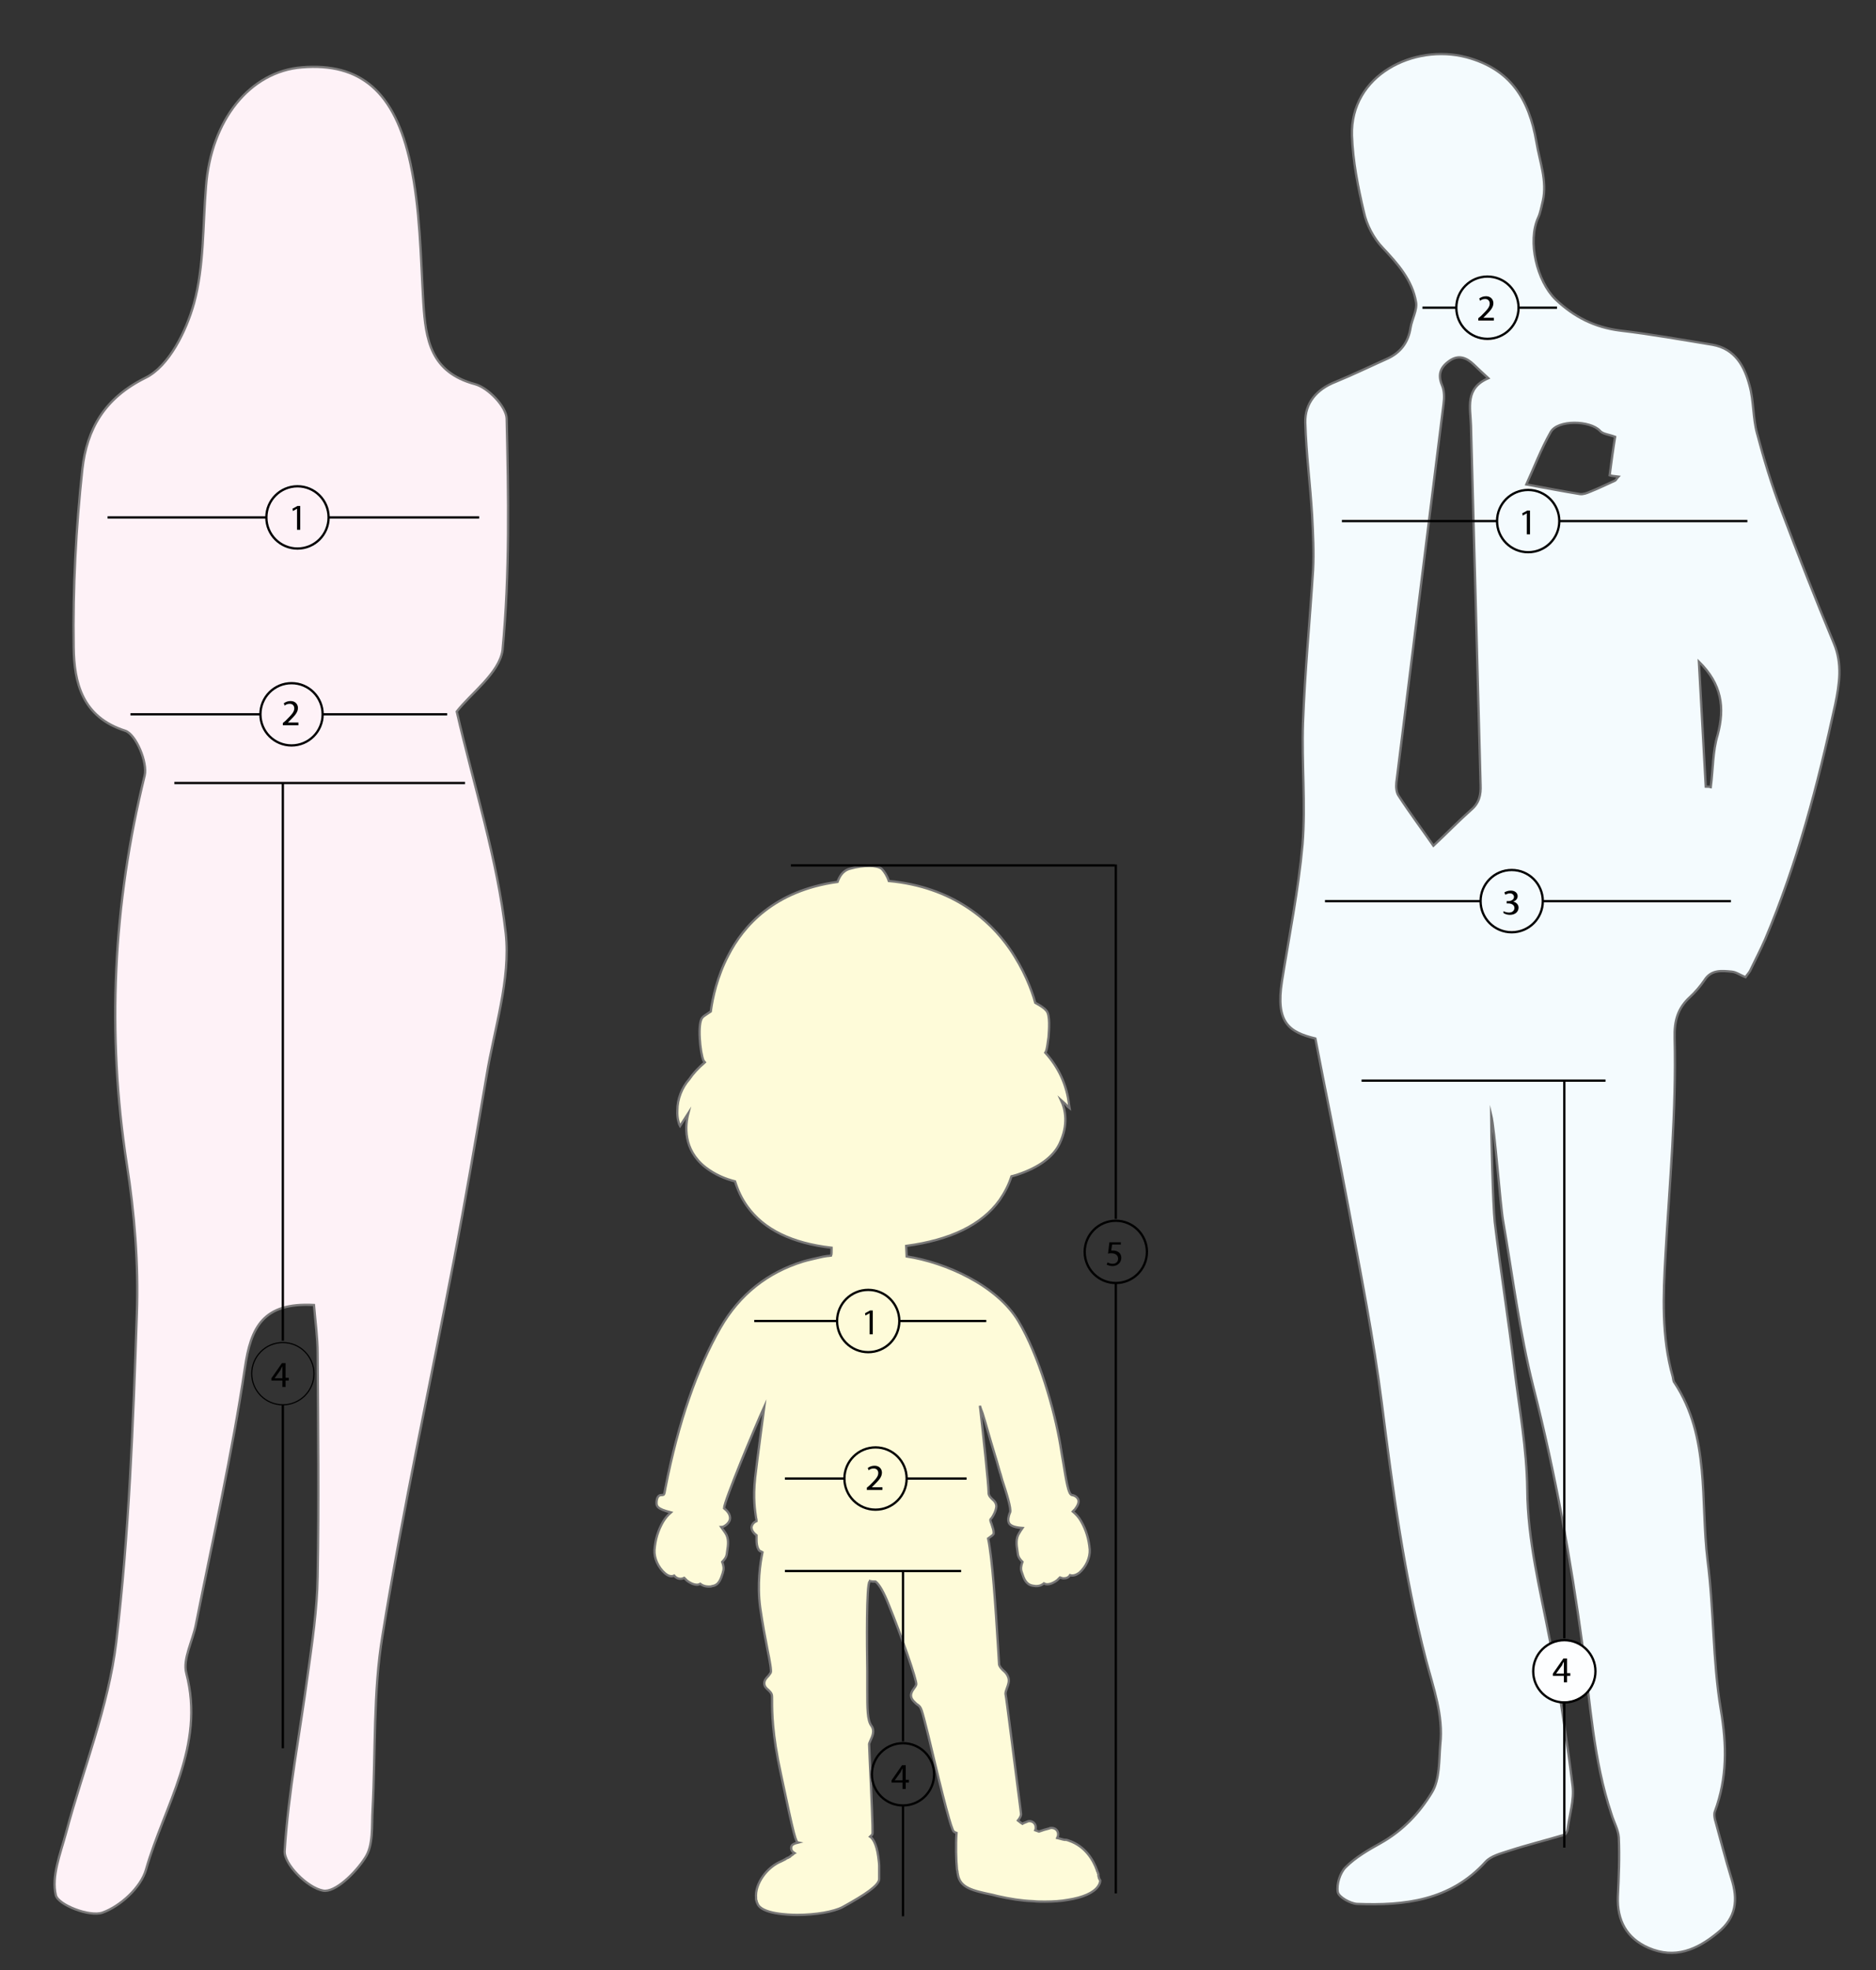 <?xml version="1.0" encoding="utf-8"?>
<!-- Generator: Adobe Illustrator 22.0.1, SVG Export Plug-In . SVG Version: 6.00 Build 0)  -->
<svg version="1.1" id="Layer_1" xmlns="http://www.w3.org/2000/svg" xmlns:xlink="http://www.w3.org/1999/xlink" x="0px" y="0px"
	 viewBox="0 0 409.9 430.3" style="enable-background:new 0 0 409.9 430.3;" xml:space="preserve">
<rect x="0" y="0" width="409.9" height="430.3" fill="#333333" stroke="none"/>
<style type="text/css">
	.st0{fill:#FEFBD9;stroke:#787777;stroke-width:0.5;stroke-miterlimit:10;}
	.st1{fill:#FEF2F7;stroke:#7B7A7A;stroke-width:0.5;stroke-miterlimit:10;}
	.st2{fill:none;stroke:#000000;stroke-miterlimit:10;}
	.st3{fill:none;}
	.st4{fill:#010101;}
	.st5{fill:#F4FBFE;stroke:#737374;stroke-width:0.5;stroke-miterlimit:10;}
	.st6{fill:#FDFEFF;}
	.st7{fill:none;stroke:#000000;stroke-width:0.5;stroke-miterlimit:10;}
	.st8{fill:none;stroke:#000000;stroke-width:0.25;stroke-miterlimit:10;}
</style>
<path class="st0" d="M240.1,410.1c0-0.2-0.1-0.3-0.1-0.5c0,0,0-0.1,0-0.1c0,0,0,0,0,0l0-0.1l0,0c0-0.1,0-0.2-0.1-0.3
	c0-0.2-0.1-0.3-0.2-0.5c0,0,0,0,0-0.1c-0.8-2.3-2.6-5.3-6.1-6.5c0,0,0,0,0,0c-0.3-0.1-0.5-0.2-0.8-0.2c0,0,0,0-0.1,0l0,0
	c0,0,0,0-0.1,0c-0.6-0.1-1.1-0.3-1.6-0.4c0.1-0.2,0.2-0.5,0.2-0.8c0-0.9-0.7-1.4-1.4-1.4c-0.2,0-0.4,0-0.5,0.1
	c-0.8,0.2-1.5,0.4-2.3,0.7c-0.3-0.1-0.5-0.2-0.8-0.3c0.1-0.2,0.1-0.4,0.1-0.6c0-0.4-0.1-0.7-0.4-1c-0.4-0.4-1.1-0.5-1.6-0.2
	c-0.2,0.1-0.6,0.2-0.9,0.4c-0.3-0.2-0.5-0.3-0.7-0.5c-0.1-0.1-0.2-0.1-0.3-0.2c0.5-0.6,0.7-1.1,0.7-1.4c0-0.3-1-7.7-2.2-17.3
	c-0.6-4.6-1.1-8.6-1.2-9c0-0.3,0.1-0.7,0.3-1.2c0.3-0.8,0.6-1.6,0.3-2.4c-0.2-0.6-0.6-1.1-1.1-1.5c-0.4-0.4-0.8-0.8-0.9-1.3
	c0-0.2-0.1-1.5-0.2-3.3c-0.6-9.8-1.3-20-2.2-24.2c0.7-0.5,1.1-0.8,1.2-1c0-0.1,0-0.2,0-0.4c0-0.4-0.2-1-0.4-1.6
	c-0.1-0.4-0.3-0.7-0.3-1l0,0c0,0,0-0.1,0-0.1c0-0.1,0.1-0.2,0.3-0.4c0.4-0.6,0.9-1.5,1-2.5c0-0.7-0.4-1.2-0.9-1.6
	c-0.4-0.4-0.8-0.8-0.8-1.4c0,0,0-0.1,0-0.1c0-1.8-1.2-12.8-1.8-18.1l-0.1-0.8c0.1,0.4,0.3,0.9,0.6,1.7c0.7,2.2,1.5,5.2,2.3,7.8
	c0.6,1.9,1.1,3.7,1.5,5.1c0.2,0.5,0.3,1.1,0.5,1.7c0.9,2.7,2,6.2,1.7,7l-0.1,0.2c-0.2,0.6-0.5,1.5-0.1,2.2c0.4,0.6,1.4,0.9,2.9,1
	c-0.3,0.4-0.5,0.8-0.7,1.1c-0.8,1.2-0.6,2.6-0.4,3.9c0,0.2,0.1,0.5,0.1,0.7c0.1,0.7,0.5,1.2,1,1.7c-0.3,0.8-0.4,1.5-0.2,2.1l0.1,0.3
	c0.4,1.2,0.8,2.5,2.3,2.8c0.2,0,0.5,0.1,0.7,0.1c0.6,0,1.1-0.1,1.5-0.4c0.1-0.1,0.2-0.1,0.3-0.2c0.2,0.1,0.4,0.2,0.7,0.2
	c0.8,0,1.7-0.5,2.2-0.9c0.2-0.2,0.4-0.4,0.6-0.6c0.3,0.1,0.5,0.2,0.8,0.2c0.6,0,1.1-0.2,1.4-0.7c0.6,0.2,1.3,0,2-0.5
	c1.5-1.3,2.4-3.3,2.3-5.1c-0.2-2.3-0.8-4.3-1.9-6.2c-0.5-0.9-1.1-1.5-1.8-2.1c0.2-0.2,0.4-0.4,0.5-0.5c0.6-0.8,0.9-1.5,0.7-2.1
	c-0.2-0.5-0.7-0.9-1.4-1c-0.8-0.2-1.2-3-1.9-7.2c-0.2-1.1-0.4-2.3-0.6-3.6c-1.3-7.8-4.7-19.7-9.2-27.2c-4.7-7.8-15.9-12.8-24.4-14.1
	l-0.1-2.3c9.7-1.3,16.5-4.6,20.4-10c1.1-1.6,2-3.3,2.6-5.2c0.5-0.1,1-0.3,1.4-0.4c4.5-1.5,7.7-3.8,9.1-6.7c2-4.2,1.3-7.5,0.3-9.6
	c0.8,0.7,1.4,1.3,1.4,1.4l0.5,0.4l-0.1-0.6c-0.5-4.6-2.4-8.4-5.2-11.5c0.4-0.5,0.6-2.9,0.7-3.4c0.1-1.5,0.4-4.9-0.5-5.8
	c-0.3-0.4-1.1-1-2.4-1.7c-0.8-2.9-2.5-7.3-5.6-11.8c-4.3-6.2-12.4-13.5-26.4-14.8c-0.3-1-1-2.1-1.5-2.6c-0.5-0.5-1.8-0.7-2.7-0.7
	c-1.3,0-2.8,0.2-4.2,0.6c-1.7,0.4-2.4,1.8-2.8,2.9c-13.8,1.9-20.6,9.6-23.9,16.1c-2.4,4.6-3.4,9.2-3.8,12.2
	c-1.2,0.8-1.8,1.2-1.8,1.3c-1.2,1.2-0.5,7.8,0.2,9.4c0.1,0.1,0.2,0.3,0.3,0.4c-1.5,1.3-2.6,2.5-3.4,3.7c-1.6,1.8-2.6,4.3-2.6,6.8
	c-0.1,1.8,0.4,2.9,0.4,3l0.2,0.4l1.8-2.8c-0.7,2.7-1.2,7.9,3.7,11.8c2.2,1.7,4.5,2.6,6.5,3.1c0.6,1.9,1.4,3.7,2.7,5.5
	c3.6,5,9.7,8,18.4,9c0,0.8,0,1.5-0.1,1.7c-0.1,0-0.4,0.1-0.8,0.1c-0.8,0.1-1.7,0.3-2.5,0.5c-0.8,0.2-1.8,0.4-2.8,0.7
	c-7.8,2.4-13.9,7.2-18.1,14.5c-5.1,8.9-9.2,20.6-12,34.9c-0.1,0.6-0.2,1-0.2,1.1c-0.1,0.5-0.3,0.5-0.6,0.5c-0.4,0-0.9,0.1-1.1,1.1
	c-0.2,1.4,0,1.9,3.1,2.7c-0.7,0.6-1.2,1.2-1.7,2c-1.1,1.9-1.7,3.8-1.9,6.2c-0.1,1.8,0.8,3.8,2.3,5.1c0.7,0.6,1.4,0.8,2,0.5
	c0.3,0.4,0.8,0.7,1.4,0.7c0.3,0,0.6-0.1,0.8-0.2c0.2,0.2,0.4,0.4,0.6,0.6c0.5,0.4,1.4,0.9,2.2,0.9c0.3,0,0.5-0.1,0.7-0.2
	c0.1,0.1,0.2,0.1,0.3,0.2c0.5,0.3,1,0.4,1.6,0.4c0.2,0,0.5,0,0.7-0.1c1.5-0.2,1.9-1.6,2.3-2.8l0.1-0.4c0.2-0.6,0.1-1.3-0.2-2.1
	c0.5-0.5,0.9-1,1-1.7c0-0.2,0.1-0.5,0.1-0.7c0.2-1.3,0.4-2.7-0.4-3.9c-0.3-0.4-0.6-0.9-0.9-1.3c0.4,0,0.7-0.2,1.1-0.5
	c0.6-0.5,0.9-1.1,0.8-1.7c-0.1-0.9-0.9-1.6-1.3-1.9c0-1.5,6.7-17.6,8.8-22.2c-0.4,3.1-1.4,10.4-2,15.5c-0.5,4.6,0,7.4,0.2,8.8
	c0.1,0.3,0.1,0.6,0.1,0.7c-0.7,0.3-1,0.8-1.1,1.3c0,0.6,0.3,1.2,1.1,1.8c0,0.2,0,0.6,0,1c0,0.7,0.1,1.5,0.4,2c0,0,0,0,0,0
	c0,0.1,0.1,0.1,0.1,0.2c0.1,0.1,0.2,0.2,0.2,0.2c0.1,0.1,0.3,0.1,0.6,0.3c-0.5,2.4-1.2,7-0.5,12.1c0.5,3.5,1.1,6.6,1.6,9.2
	c0.5,2.4,0.9,4.7,0.7,5c-0.1,0.2-0.3,0.4-0.5,0.7c-0.4,0.4-0.9,0.9-0.9,1.6c0,0.7,0.4,1.1,0.9,1.5c0.3,0.3,0.6,0.6,0.7,0.9
	c0.1,0.2,0.1,0.7,0.1,1.5c0,2.3,0,7.1,1.9,15.8c3,14.3,3.3,15,3.8,15.1c-0.4,0.1-0.8,0.2-1.1,0.4c-0.4,0.2-0.5,0.7-0.4,1.1
	c0.1,0.4,0.4,0.6,0.7,0.8c-0.2,0.1-0.3,0.3-0.5,0.4c-0.2,0.1-0.3,0.2-0.5,0.4c-0.1,0-0.1,0.1-0.2,0.1c-0.1,0.1-0.2,0.1-0.4,0.2
	c-0.1,0-0.2,0.1-0.2,0.1c-0.1,0.1-0.2,0.1-0.3,0.2c-0.1,0-0.2,0.1-0.2,0.1c-0.2,0.1-0.4,0.2-0.6,0.3c-3,1.2-5.8,4.8-5.5,8
	c0,0.1,0,0.1,0,0.2c0,0.1,0,0.3,0.1,0.4c0,0.2,0.1,0.4,0.2,0.6c0.8,2.3,6.8,2.5,8.7,2.5c4.1,0,8-0.7,9.9-1.7c4.9-2.7,7.9-4.7,8-6.1
	c0-0.2,0-0.4,0-0.7c0,0,0-0.1,0-0.1c0-0.2,0-0.5,0-0.7c0,0,0,0,0,0c0-0.1,0-0.2,0-0.4c0-0.1,0-0.2,0-0.3c0,0,0-0.1,0-0.1
	c0-0.1,0-0.1,0-0.2l0-0.4l0,0c0-0.5-0.1-1.2-0.2-2c-0.4-3-1.3-4.1-1.8-4.4c0.2-0.2,0.4-0.3,0.5-0.5c0.1-0.2,0.1-1.5-0.3-10.6
	c-0.2-4.1-0.4-8.8-0.4-9.1c0-0.2,0.2-0.5,0.3-0.8c0.4-0.9,1-2.1,0.2-3.2c-0.9-1.2-0.9-3.8-0.9-7.8v-0.9c0-0.8,0-2,0-3.4
	c-0.1-5.6-0.2-18.7,0.5-19.4c0,0,0.1,0,0.1-0.1c0.4,0.1,0.8,0.1,1.2,0.1c0.8,0.6,1.8,2.3,2.9,5.1c2.7,6.6,6.2,16.6,6,17.4
	c-0.1,0.2-0.2,0.5-0.4,0.7c-0.5,0.7-1.4,1.8,0,3.1c0.3,0.3,0.5,0.5,0.7,0.6c0.8,0.6,0.8,0.6,2.3,6.6c3.5,14.8,5.1,20.7,5.6,21.1
	c0.1,0.1,0.3,0.2,0.6,0.3c-0.2,2.6-0.1,6,0.1,8l0,0l0.1,0.4c0,0,0,0.1,0,0.1c0,0.2,0.1,0.4,0.1,0.6c0.5,2.9,3.2,3.5,7.5,4.4
	c0.4,0.1,0.8,0.2,1.2,0.3c2.6,0.6,5.2,1,7.6,1.1l0,0l0.1,0c0.8,0.1,1.6,0.1,2.5,0.1c0,0,0,0,0,0c0,0,0,0,0,0c0.1,0,0.1,0,0.2,0
	c1.7,0,3.4-0.1,5-0.4c3.2-0.5,5.5-1.5,6.5-2.9c0.3-0.4,0.5-0.9,0.5-1.3C240.2,410.4,240.2,410.3,240.1,410.1z"/>
<path class="st1" d="M99.8,155.4c3.8,16.5,8.9,32.3,10.7,48.4c1.1,10.1-2.5,20.8-4.2,31.2c-2.3,13.5-4.6,27.1-7.2,40.6
	c-5.2,27.1-11.1,54.2-15.5,81.4c-2.1,12.5-1.5,25.5-2.2,38.3c-0.2,3.5,0.2,7.7-1.6,10.4c-2.1,3.3-6.6,7.7-9.2,7.2
	c-3.4-0.6-8.6-5.8-8.4-8.7c0.8-12.8,3.3-25.5,5-38.2c1-7.2,2.1-14.5,2.2-21.7c0.3-16.2,0.1-32.4,0-48.7c0-3.5-0.5-7-0.8-10.6
	c-11.1-0.6-13.8,4.8-15.1,13.8c-2.8,18.8-7,37.3-10.7,56c-0.7,3.6-2.9,7.5-2.1,10.6c4.2,15.9-4.8,28.9-8.8,42.9
	c-1.1,3.9-5.6,8-9.5,9.4c-2.8,1-9.7-1.7-10.2-3.8c-1-4.1,1-9.1,2.2-13.5c3.7-13.9,9.3-27.6,11-41.8c2.8-23.7,3.7-47.7,4.5-71.6
	c0.4-10.9-0.5-22-2.2-32.8c-4.4-28.6-3-56.7,3.9-84.8c0.7-2.9-1.9-9-4.2-9.8c-9.5-3-11.2-10.6-11.3-18.2c-0.2-13,0.5-26.1,1.9-39
	c1-8.6,4.7-15.4,13.8-19.9c5.1-2.5,8.9-10.2,10.6-16.3c2.2-8.1,1.9-16.9,2.6-25.4c1.1-14.6,9.6-25.2,21-26.1
	c12.6-1,20.3,5.1,23.7,21.1c2.1,9.8,2.2,20.1,2.8,30.3c0.5,8.1,1.6,15.2,11.3,17.8c2.9,0.8,6.8,4.9,6.9,7.5
	c0.4,16.9,0.7,33.8-0.9,50.6C109.1,147,102.8,151.5,99.8,155.4z"/>
<line class="st2" x1="365.9" y1="163.2" x2="365.9" y2="167.7"/>
<g>
	<rect x="63" y="110" class="st3" width="8.5" height="14"/>
	<path class="st4" d="M64.9,111.1L64.9,111.1l-0.9,0.5l-0.1-0.5l1.1-0.6h0.6v5.2h-0.7V111.1z"/>
</g>
<g>
	<rect x="61.5" y="152.6" class="st3" width="8.5" height="14"/>
	<path class="st4" d="M61.8,158.3v-0.4l0.6-0.5c1.3-1.3,1.9-1.9,1.9-2.7c0-0.5-0.3-1-1-1c-0.5,0-0.9,0.2-1.1,0.4l-0.2-0.5
		c0.4-0.3,0.9-0.5,1.5-0.5c1.1,0,1.6,0.8,1.6,1.5c0,1-0.7,1.7-1.8,2.8l-0.4,0.4v0h2.3v0.6H61.8z"/>
</g>
<g>
	<rect x="59.2" y="297.2" class="st3" width="8.5" height="14"/>
	<path class="st4" d="M61.7,302.9v-1.4h-2.4V301l2.3-3.3h0.8v3.2h0.7v0.6h-0.7v1.4H61.7z M61.7,300.9v-1.7c0-0.3,0-0.5,0-0.8h0
		c-0.2,0.3-0.3,0.5-0.4,0.8l-1.3,1.8v0H61.7z"/>
</g>
<path class="st5" d="M381.4,213.4c-1.1-0.4-2-1.1-3-1.2c-2.2-0.2-4.5-0.5-6,1.9c-0.9,1.3-2,2.6-3.2,3.7c-2.6,2.4-3.4,5.1-3.3,8.9
	c0.4,15.8-1.1,31.6-2,47.4c-0.5,8.8-0.9,17.8,1.6,26.6c0.1,0.4,0.1,1,0.4,1.3c7.8,11.9,5.6,25.7,7.2,38.8
	c1.4,10.8,1.1,21.9,2.9,32.6c1.3,7.7,1.4,14.9-1.3,22.2c-0.2,0.5-0.1,1.2,0,1.7c1.2,4.3,2.3,8.7,3.6,12.9c1.5,4.7,1.1,8.6-3,11.9
	c-4.5,3.7-9.3,5.8-15.1,3.3c-4.8-2.1-6.9-6-6.7-11.2c0.2-4.3,0.4-8.6,0.2-12.9c-0.1-1.7-1.1-3.4-1.6-5.1c-4-11.9-4.6-24.3-6.3-36.6
	c-2.6-19.1-6-38-10.8-56.8c-3-11.9-4.5-24.2-6.6-36.3c-0.6-3.4-1.8-19.8-2.6-23.1c0,3.5,0.4,20,0.8,23.5c1.3,10.7,3,21.4,4.3,32.1
	c1.1,8.8,2.7,17.5,2.8,26.3c0.1,11.2,2.8,21.8,4.9,32.7c2,10.6,3.7,21.3,5,32c0.4,3.1-0.7,6.4-1.1,9.6c-0.1,0.4-0.4,1-0.7,1.1
	c-4,1.2-8.1,2.2-12.1,3.5c-1.8,0.6-3.9,1.1-5.1,2.4c-7.7,8.5-17.7,9.6-28.1,9.2c-1.5-0.1-4-1.5-4.2-2.6c-0.3-1.7,0.5-4.2,1.7-5.4
	c2.2-2.2,5-3.8,7.7-5.3c4.8-2.7,8.5-6.6,11.2-11.1c1.7-2.8,1.5-6.9,1.8-10.4c0.7-6.4-1.5-12.3-3.1-18.4c-4.8-18.5-7.3-37.3-9.7-56.3
	c-1.8-14.1-4.6-28.2-7.2-42.2c-2.3-12.4-4.9-24.8-7.3-37.3c-5.8-1.4-8.7-3.5-7.3-12.5c1.6-10,3.6-19.9,4.5-29.9
	c0.7-8.8-0.2-17.7,0.1-26.5c0.4-11.1,1.5-22.3,2.2-33.4c0.2-3.9,0-7.8-0.2-11.8c-0.4-6.8-1.3-13.6-1.5-20.4
	c-0.1-4.3,2.5-7.3,6.6-8.9c3.9-1.6,7.6-3.4,11.4-5.1c2.8-1.3,4.5-3.5,5-6.7c0.3-1.9,1.5-3.9,1.2-5.6c-0.8-4.8-4-8.4-7.3-11.9
	c-2-2.1-3.5-5-4.1-7.8c-1.3-5.5-2.4-11.1-2.6-16.7c-0.4-13.2,13.5-20.1,25-17.1c9.7,2.6,13.7,9.2,15.3,18.5
	c0.7,4.3,2.4,8.5,1.4,12.9c-0.3,1.2-0.5,2.5-1,3.6c-2.4,5.2-0.3,13.9,3.8,17.9c4,3.8,8.5,6.1,14.1,6.8c6.8,0.8,13.5,2,20.2,3.1
	c5,0.9,7,4.8,8.1,9c0.9,3.3,0.7,7,1.6,10.3c1.5,5.7,3.2,11.3,5.3,16.8c3.7,9.8,7.5,19.5,11.5,29.1c1.9,4.5,1.2,8.9,0.3,13.3
	c-3.8,17.5-8.3,34.8-15.3,51.3c-1,2.3-2.2,4.6-3.3,6.9C382.2,212.4,381.8,212.8,381.4,213.4z M313.2,184.7c3-2.8,5.5-5.4,8.2-7.8
	c1.8-1.5,2.2-3.3,2.1-5.5c-0.7-26.1-1.4-52.3-2.1-78.5c-0.1-3.8-1.4-8.1,3.8-10.3c-1.4-1.3-2.3-2.1-3.2-3c-1.6-1.5-3.3-2.2-5.3-0.8
	c-2,1.4-2.6,3-1.6,5.4c0.5,1.2,0.5,2.7,0.3,4.1c-3.4,27.5-6.9,55.1-10.3,82.6c-0.1,1,0,2.2,0.5,2.9
	C308,177.5,310.7,181.1,313.2,184.7z M352.9,95.4c-1.3-0.5-2.7-0.6-3.3-1.3c-2.1-2.3-9.3-2.5-10.8,0.3c-2.1,3.7-3.6,7.7-5.3,11.4
	c4.4,0.8,8,1.5,11.7,2.1c0.7,0.1,1.5-0.2,2.2-0.5c1.8-0.7,3.6-1.6,5.4-2.4c0.3-0.1,0.4-0.5,0.8-0.9c-0.9-0.1-1.6-0.2-1.9-0.3
	C352.1,100.7,352.5,97.8,352.9,95.4z M371.2,144.5c0.5,9.4,1,18.4,1.5,27.3c0.4,0,0.7,0,1.1,0.1c0.5-3.8,0.4-7.8,1.5-11.4
	C376.9,154.5,376.2,149.4,371.2,144.5z"/>
<g>
	<rect x="322.6" y="64.3" class="st3" width="8.5" height="14"/>
	<path class="st4" d="M323,69.9v-0.4l0.6-0.5c1.3-1.3,1.9-1.9,1.9-2.7c0-0.5-0.3-1-1-1c-0.5,0-0.9,0.2-1.1,0.4l-0.2-0.5
		c0.4-0.3,0.9-0.5,1.5-0.5c1.1,0,1.6,0.8,1.6,1.5c0,1-0.7,1.7-1.8,2.8l-0.4,0.4v0h2.3v0.6H323z"/>
</g>
<g>
	<rect x="331.7" y="111" class="st3" width="8.5" height="14"/>
	<path class="st4" d="M333.6,112.1L333.6,112.1l-0.9,0.5l-0.1-0.5l1.1-0.6h0.6v5.2h-0.7V112.1z"/>
</g>
<g>
	<rect x="188.1" y="285.6" class="st3" width="8.5" height="14"/>
	<path class="st4" d="M190,286.8L190,286.8l-0.9,0.5l-0.1-0.5l1.1-0.6h0.6v5.2H190V286.8z"/>
</g>
<g>
	<rect x="328" y="194.1" class="st3" width="8.5" height="14"/>
	<path class="st4" d="M328.5,199c0.2,0.1,0.7,0.3,1.2,0.3c0.9,0,1.2-0.6,1.2-1c0-0.7-0.7-1-1.3-1h-0.4v-0.5h0.4
		c0.5,0,1.2-0.3,1.2-0.9c0-0.4-0.3-0.8-0.9-0.8c-0.4,0-0.8,0.2-1,0.3l-0.2-0.5c0.3-0.2,0.8-0.4,1.4-0.4c1,0,1.5,0.6,1.5,1.2
		c0,0.5-0.3,1-1,1.2v0c0.6,0.1,1.2,0.6,1.2,1.3c0,0.8-0.6,1.6-1.9,1.6c-0.6,0-1.1-0.2-1.4-0.4L328.5,199z"/>
</g>
<circle class="st6" cx="341.8" cy="364.9" r="6.7"/>
<g>
	<rect x="339.1" y="361.7" class="st3" width="8.5" height="14"/>
	<path class="st4" d="M341.7,367.4V366h-2.4v-0.5l2.3-3.3h0.8v3.2h0.7v0.6h-0.7v1.4H341.7z M341.7,365.4v-1.7c0-0.3,0-0.5,0-0.8h0
		c-0.2,0.3-0.3,0.5-0.4,0.8l-1.3,1.8v0H341.7z"/>
</g>
<g>
	<rect x="241.6" y="270.8" class="st3" width="8.5" height="14"/>
	<path class="st4" d="M245,271.8h-2l-0.2,1.3c0.1,0,0.2,0,0.4,0c0.4,0,0.8,0.1,1.1,0.3c0.4,0.2,0.7,0.7,0.7,1.3c0,1-0.8,1.8-1.9,1.8
		c-0.6,0-1-0.2-1.3-0.3l0.2-0.5c0.2,0.1,0.6,0.3,1.1,0.3c0.7,0,1.2-0.4,1.2-1.1c0-0.7-0.5-1.2-1.5-1.2c-0.3,0-0.5,0-0.7,0.1l0.3-2.5
		h2.5V271.8z"/>
</g>
<g>
	<rect x="194.6" y="385" class="st3" width="8.5" height="14"/>
	<path class="st4" d="M197.2,390.7v-1.4h-2.4v-0.5l2.3-3.3h0.8v3.2h0.7v0.6h-0.7v1.4H197.2z M197.2,388.7v-1.7c0-0.3,0-0.5,0-0.8h0
		c-0.2,0.3-0.3,0.5-0.4,0.8l-1.3,1.8v0H197.2z"/>
</g>
<g>
	<rect x="189.1" y="319.6" class="st3" width="8.5" height="14"/>
	<path class="st4" d="M189.4,325.3v-0.4l0.6-0.5c1.3-1.3,1.9-1.9,1.9-2.7c0-0.5-0.3-1-1-1c-0.5,0-0.9,0.2-1.1,0.4l-0.2-0.5
		c0.4-0.3,0.9-0.5,1.5-0.5c1.1,0,1.6,0.8,1.6,1.5c0,1-0.7,1.7-1.8,2.8l-0.4,0.4v0h2.3v0.6H189.4z"/>
</g>
<line class="st7" x1="38.1" y1="171" x2="101.6" y2="171"/>
<line class="st7" x1="172.8" y1="189" x2="243.6" y2="189"/>
<g>
	<line class="st7" x1="23.5" y1="113" x2="58.2" y2="113"/>
	<line class="st7" x1="71.7" y1="113" x2="104.7" y2="113"/>
	<circle class="st7" cx="65" cy="113" r="6.8"/>
</g>
<line class="st7" x1="310.8" y1="67.2" x2="318.3" y2="67.2"/>
<line class="st7" x1="331.8" y1="67.2" x2="340.2" y2="67.2"/>
<circle class="st7" cx="325" cy="67.2" r="6.8"/>
<line class="st7" x1="293.2" y1="113.8" x2="327.2" y2="113.8"/>
<line class="st7" x1="340.7" y1="113.8" x2="381.8" y2="113.8"/>
<circle class="st7" cx="333.9" cy="113.8" r="6.8"/>
<line class="st7" x1="289.5" y1="196.8" x2="323.5" y2="196.8"/>
<line class="st7" x1="337" y1="196.8" x2="378.2" y2="196.8"/>
<circle class="st7" cx="330.3" cy="196.8" r="6.8"/>
<line class="st7" x1="164.8" y1="288.5" x2="182.9" y2="288.5"/>
<line class="st7" x1="196.4" y1="288.5" x2="215.5" y2="288.5"/>
<circle class="st7" cx="189.7" cy="288.5" r="6.8"/>
<line class="st7" x1="171.5" y1="322.9" x2="184.6" y2="322.9"/>
<line class="st7" x1="198.1" y1="322.9" x2="211.2" y2="322.9"/>
<circle class="st7" cx="191.3" cy="322.9" r="6.8"/>
<line class="st7" x1="28.5" y1="156" x2="57" y2="156"/>
<line class="st7" x1="70.5" y1="156" x2="97.7" y2="156"/>
<circle class="st7" cx="63.7" cy="156" r="6.8"/>
<line class="st7" x1="61.8" y1="381.8" x2="61.8" y2="306.8"/>
<line class="st7" x1="61.8" y1="292.8" x2="61.8" y2="171"/>
<circle class="st8" cx="61.8" cy="300" r="6.8"/>
<line class="st7" x1="297.5" y1="236" x2="350.8" y2="236"/>
<line class="st7" x1="341.8" y1="403.5" x2="341.8" y2="371.8"/>
<line class="st7" x1="341.8" y1="357.8" x2="341.8" y2="236"/>
<circle class="st7" cx="341.8" cy="365" r="6.8"/>
<line class="st7" x1="171.5" y1="343.1" x2="210" y2="343.1"/>
<line class="st7" x1="197.3" y1="418.5" x2="197.3" y2="394.3"/>
<line class="st7" x1="197.3" y1="380.3" x2="197.3" y2="343"/>
<circle class="st7" cx="197.3" cy="387.5" r="6.8"/>
<line class="st7" x1="243.8" y1="413.5" x2="243.8" y2="280.1"/>
<line class="st7" x1="243.8" y1="266.2" x2="243.8" y2="188.8"/>
<circle class="st7" cx="243.8" cy="273.4" r="6.8"/>
<g>
</g>
<g>
</g>
<g>
</g>
<g>
</g>
<g>
</g>
<g>
</g>
</svg>
